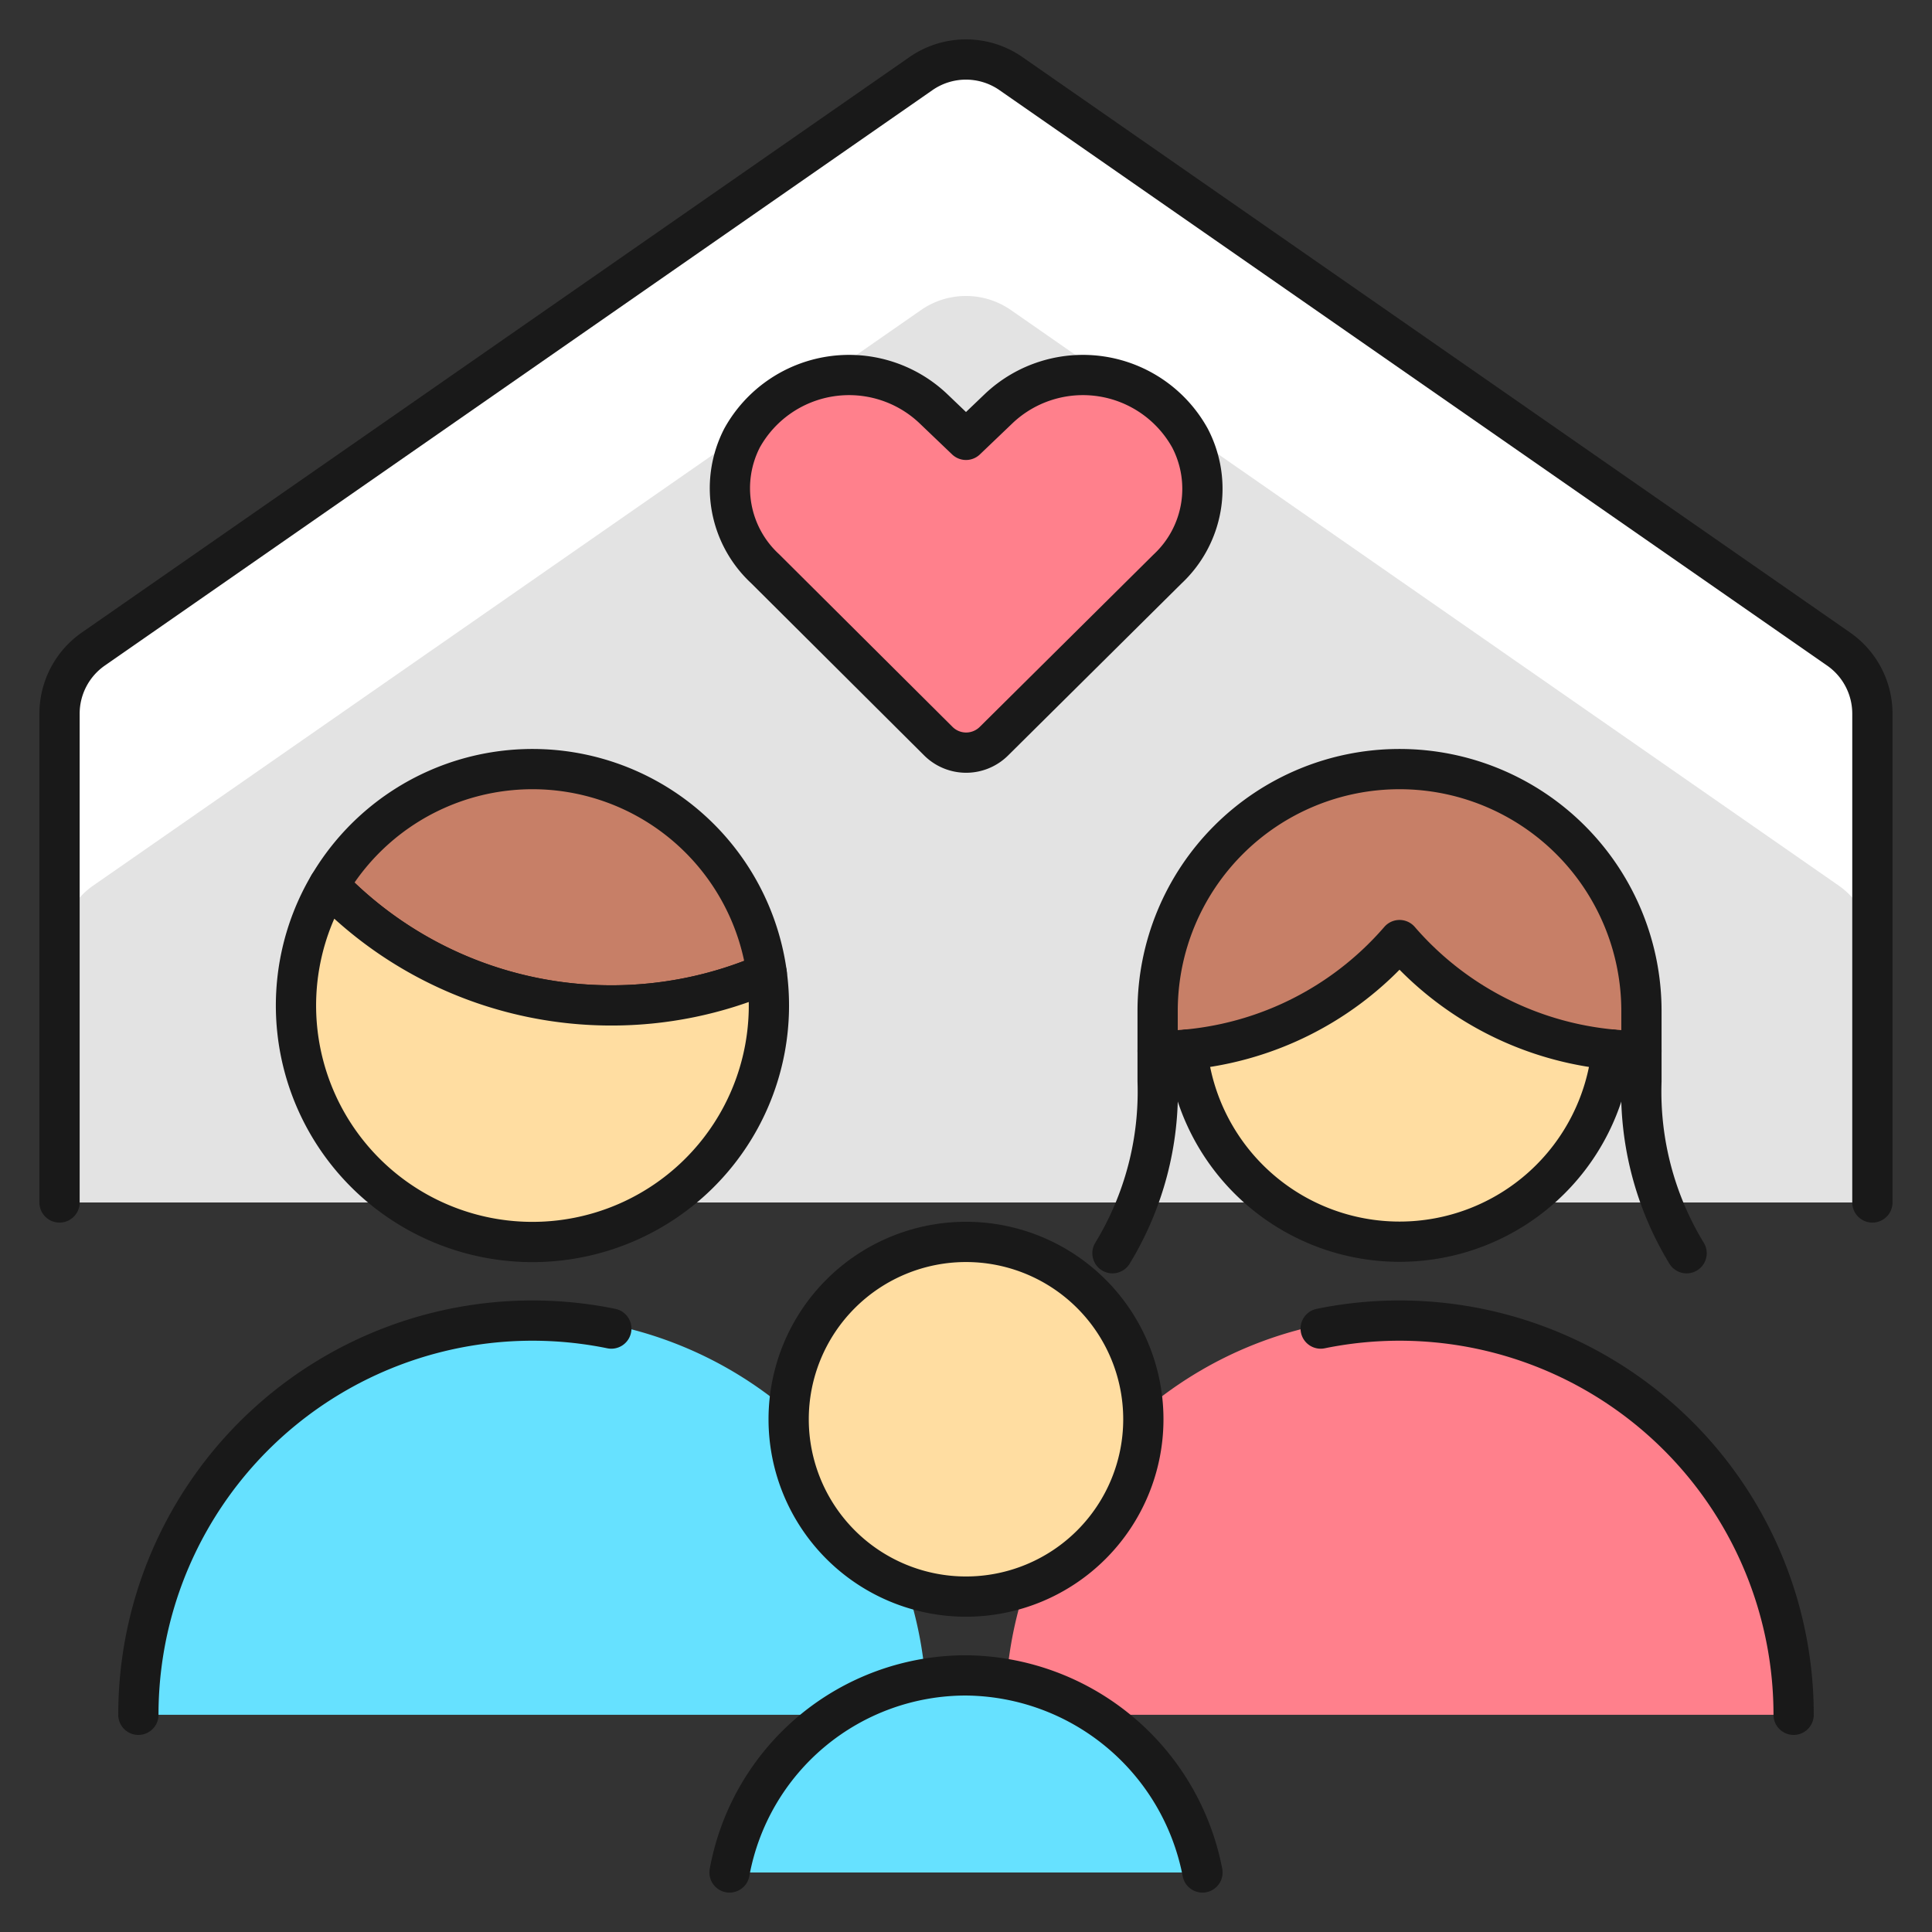 <svg xmlns="http://www.w3.org/2000/svg" fill="none" viewBox="-0.5 -0.5 48 48" height="48" width="48"><rect x="-0.5" y="-0.5" width="48" height="48" fill="#333333" stroke="none"/><path fill="#e3e3e3" d="M0.979 29.375V17.233a1.958 1.958 0 0 1 0.84 -1.608l20.562 -14.296a1.958 1.958 0 0 1 2.236 0l20.562 14.296a1.958 1.958 0 0 1 0.84 1.608V29.375H0.979Z" stroke-width="1"></path><path fill="#ffffff" d="m45.181 15.631 -20.562 -14.296a1.958 1.958 0 0 0 -2.236 0l-20.562 14.296A1.958 1.958 0 0 0 0.979 17.233v5.875a1.958 1.958 0 0 1 0.84 -1.608l20.562 -14.296a1.958 1.958 0 0 1 2.236 0l20.562 14.296a1.958 1.958 0 0 1 0.84 1.608v-5.875a1.958 1.958 0 0 0 -0.84 -1.602Z" stroke-width="1"></path><path stroke="#191919" stroke-linecap="round" stroke-linejoin="round" d="M0.979 29.375V17.233a1.958 1.958 0 0 1 0.84 -1.608l20.562 -14.296a1.958 1.958 0 0 1 2.236 0l20.562 14.296a1.958 1.958 0 0 1 0.84 1.608V29.375" stroke-width="1"></path><path fill="#ff808c" stroke="#191919" stroke-linecap="round" stroke-linejoin="round" d="M24.189 17.919a0.979 0.979 0 0 1 -1.371 0l-4.308 -4.289A2.724 2.724 0 0 1 17.938 10.379a3.041 3.041 0 0 1 4.743 -0.734l0.819 0.783 0.819 -0.783a3.041 3.041 0 0 1 4.743 0.734v0a2.724 2.724 0 0 1 -0.554 3.257L24.189 17.919Z" stroke-width="1"></path><path fill="#66e1ff" d="M22.521 42.104a9.792 9.792 0 1 0 -19.583 0h19.583Z" stroke-width="1"></path><path fill="#ff808c" d="M44.062 42.104a9.792 9.792 0 1 0 -19.583 0h19.583Z" stroke-width="1"></path><path fill="#c77f67" stroke="#191919" stroke-linecap="round" stroke-linejoin="round" d="M14.688 24.479a9.733 9.733 0 0 0 3.862 -0.795 5.875 5.875 0 0 0 -10.88 -2.187A9.741 9.741 0 0 0 14.688 24.479v0Z" stroke-width="1"></path><path fill="#ffdda1" stroke="#191919" stroke-linecap="round" stroke-linejoin="round" d="M14.688 24.479a9.743 9.743 0 0 1 -7.019 -2.983 5.875 5.875 0 1 0 10.88 2.187A9.721 9.721 0 0 1 14.688 24.479v0Z" stroke-width="1"></path><path fill="#c77f67" d="M34.271 18.604a6.012 6.012 0 0 0 -6.01 6.014v0.991a7.961 7.961 0 0 0 6.01 -2.753 7.961 7.961 0 0 0 6.01 2.753v-0.991A6.012 6.012 0 0 0 34.271 18.604Z" stroke-width="1"></path><path fill="#ffdda1" d="M34.271 22.856a7.98 7.98 0 0 1 -5.276 2.72 5.301 5.301 0 0 0 10.551 0 7.98 7.98 0 0 1 -5.276 -2.72Z" stroke-width="1"></path><path stroke="#191919" stroke-linecap="round" stroke-linejoin="round" d="M41.403 30.636a7.714 7.714 0 0 1 -1.122 -4.271v-1.747a6.01 6.01 0 1 0 -12.02 0v1.747a7.714 7.714 0 0 1 -1.122 4.271" stroke-width="1"></path><path stroke="#191919" stroke-linecap="round" stroke-linejoin="round" d="M28.261 25.611a7.961 7.961 0 0 0 6.01 -2.755 7.963 7.963 0 0 0 6.01 2.755" stroke-width="1"></path><path stroke="#191919" stroke-linecap="round" stroke-linejoin="round" d="M28.995 25.576a5.303 5.303 0 0 0 10.553 0" stroke-width="1"></path><path stroke="#191919" stroke-linecap="round" stroke-linejoin="round" d="M14.688 32.508a9.79 9.79 0 0 0 -11.75 9.596" stroke-width="1"></path><path stroke="#191919" stroke-linecap="round" stroke-linejoin="round" d="M32.312 32.508a9.79 9.79 0 0 1 11.75 9.596" stroke-width="1"></path><path fill="#ffdda1" stroke="#191919" stroke-linecap="round" stroke-linejoin="round" d="M23.5 39.167a4.406 4.406 0 1 0 0 -8.812 4.406 4.406 0 0 0 0 8.812Z" stroke-width="1"></path><path fill="#66e1ff" d="M29.375 46.021a6.038 6.038 0 0 0 -5.875 -4.896 5.969 5.969 0 0 0 -5.875 4.896" stroke-width="1"></path><path stroke="#191919" stroke-linecap="round" stroke-linejoin="round" d="M29.375 46.021a6.038 6.038 0 0 0 -5.875 -4.896 5.969 5.969 0 0 0 -5.875 4.896" stroke-width="1"></path></svg>